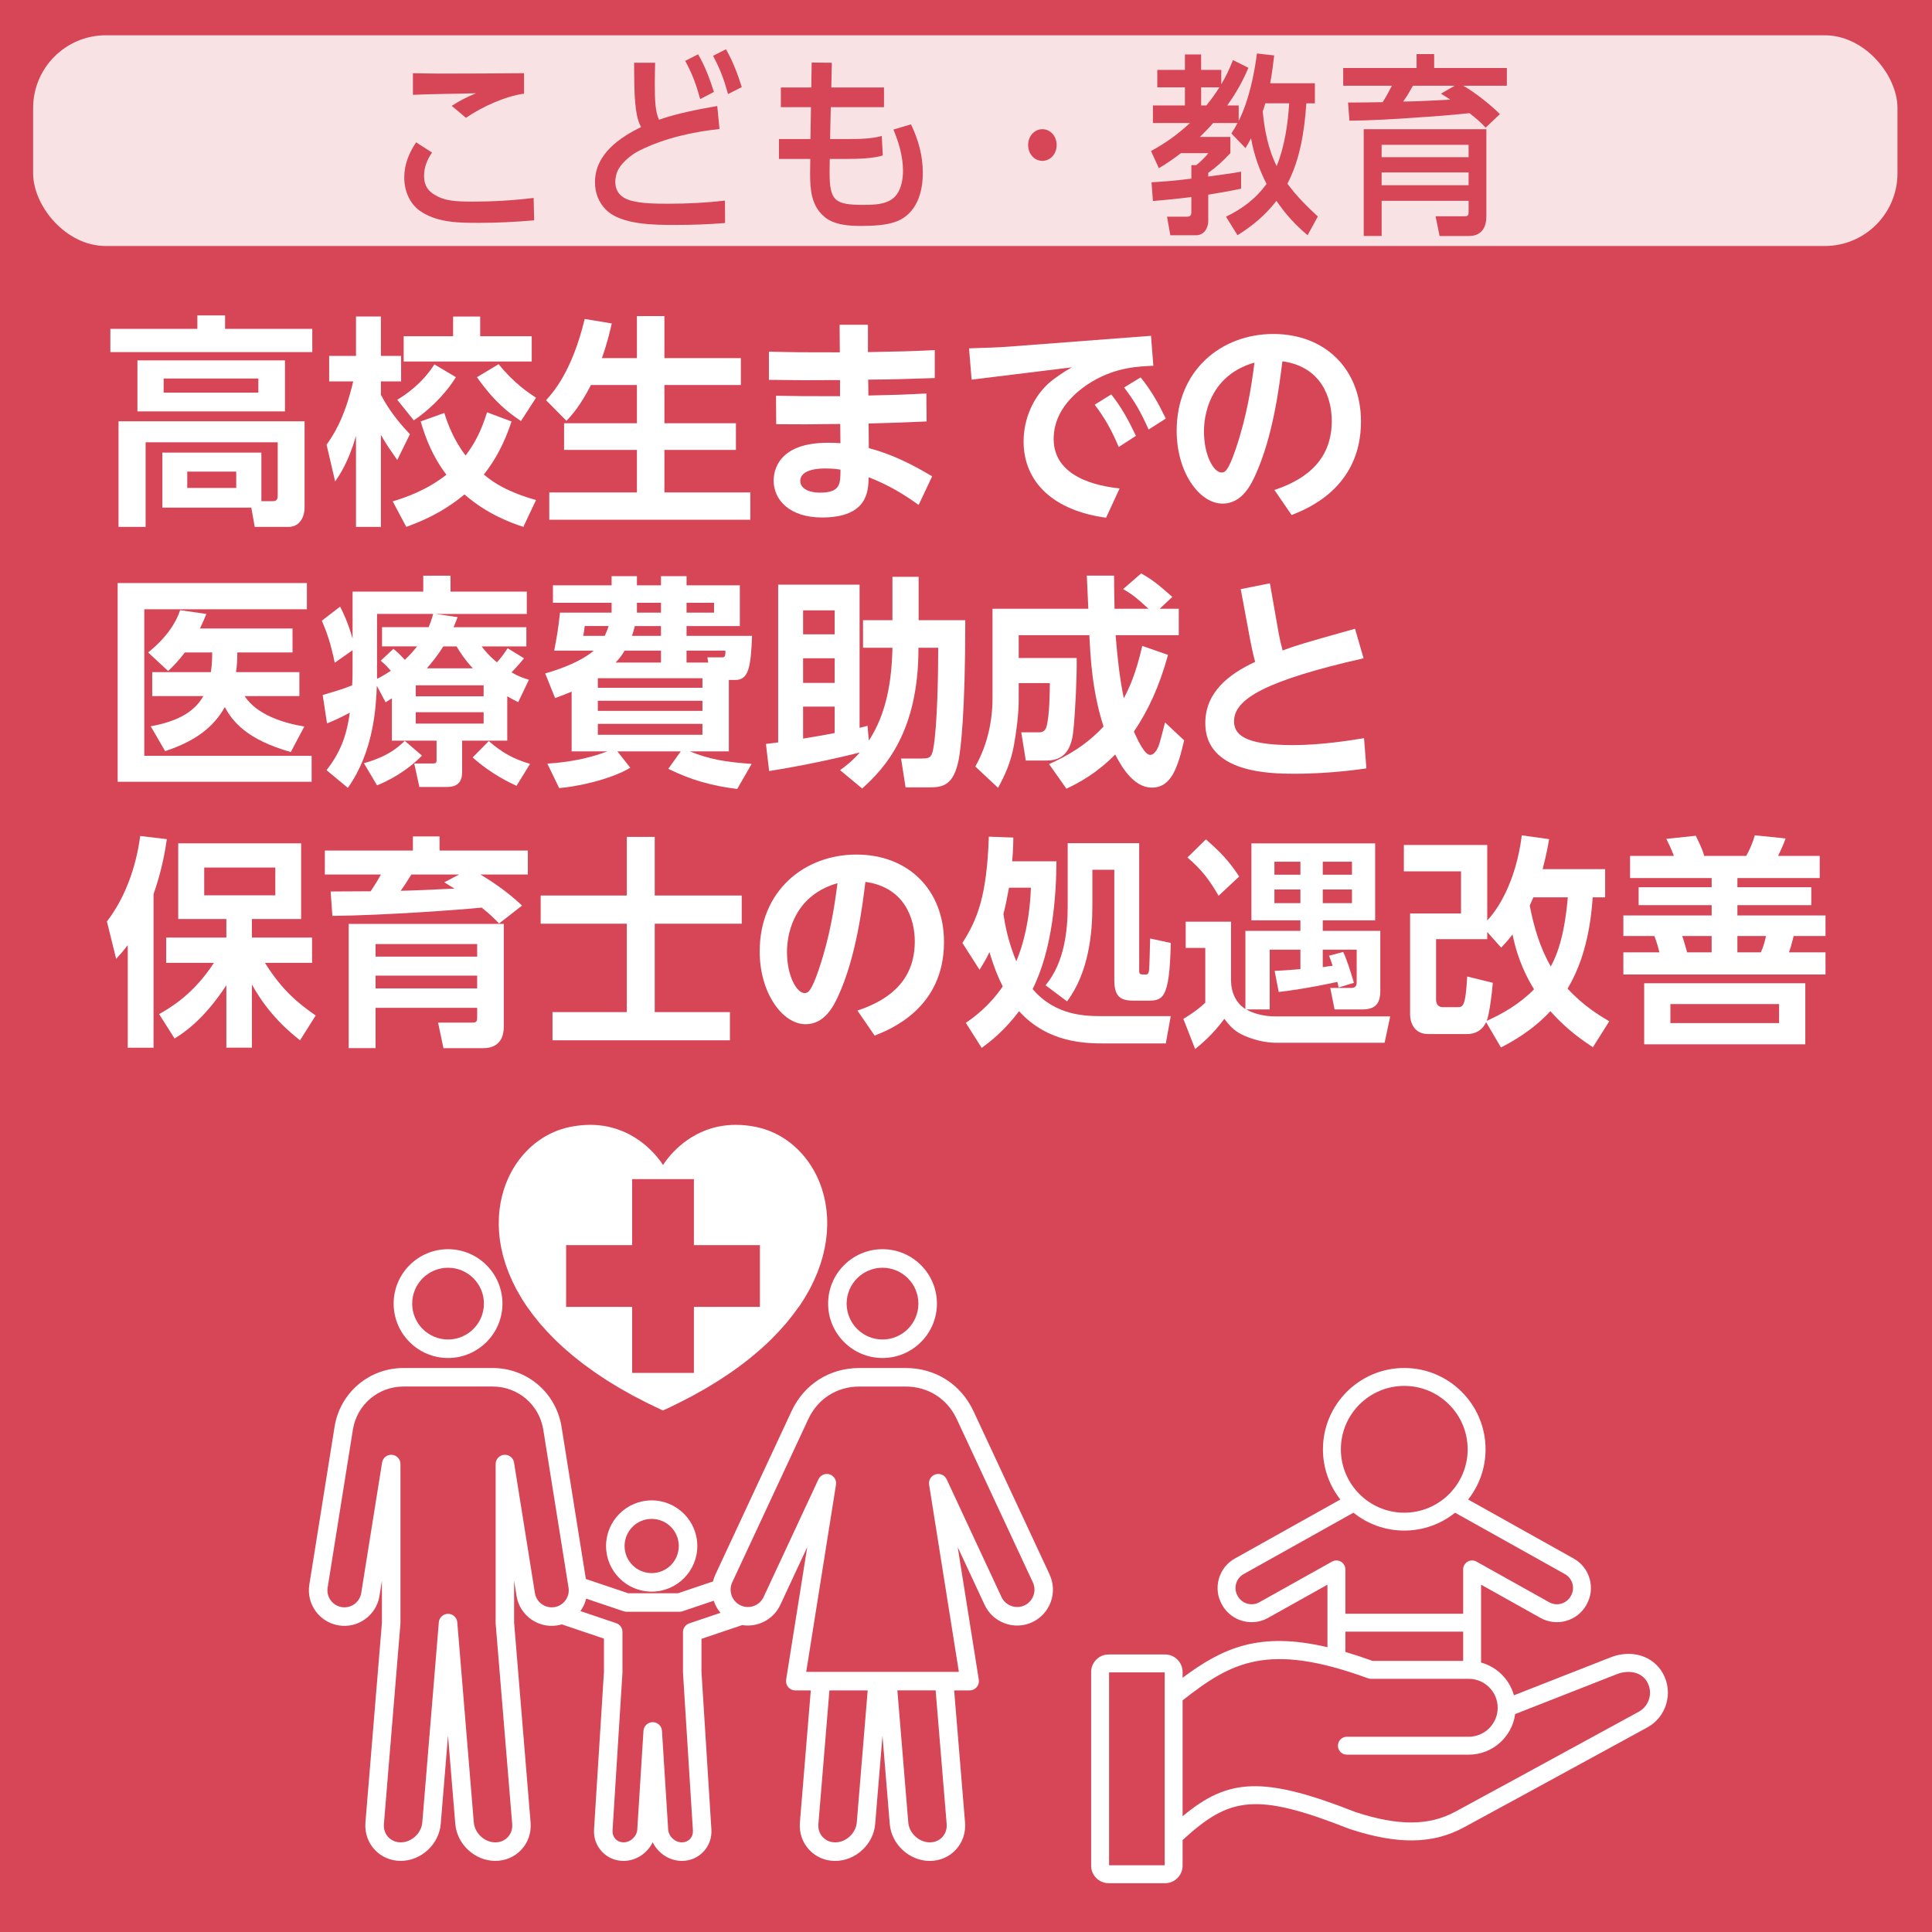 <?xml version="1.0" encoding="utf-8"?>
<svg xmlns="http://www.w3.org/2000/svg" width="100" height="100" viewBox="0 0 100 100">
<rect width="100" height="100" fill="#d64656"/>
<path d="M16.164,18.225H5.712v-1.205h4.503v-.695h1.435v.695h4.514v1.205ZM8.403,26.275v-2.849h5.126v2.514h.6c.156,0,.245-.058.245-.278v-2.769h-6.837v4.379h-1.402v-5.467h9.63v4.436c0,.649-.345,1.031-.823,1.031h-1.757l-.177-.997h-4.604ZM14.751,21.294h-7.638v-2.641h7.638v2.641ZM13.373,19.592h-4.903v.73h4.903v-.73ZM12.227,24.41h-2.535v.846h2.535v-.846Z" fill="#fff"/>
<path d="M16.904,23.02c.311-.452.911-1.285,1.378-3.278h-1.245v-1.321h1.389v-2.039h1.29v2.039h1.045v1.321h-1.045v.695c.501.961,1.146,1.656,1.501,2.039l-.656,1.332c-.233-.336-.545-.765-.845-1.297v4.761h-1.29v-4.703c-.41,1.391-.833,1.981-1.078,2.352l-.444-1.9ZM26.477,21.816c-.19.556-.567,1.657-1.435,2.745.511.429,1.222.903,2.702,1.321l-.656,1.39c-.634-.209-1.867-.649-3.047-1.68-1.167.973-2.29,1.413-3.012,1.68l-.702-1.321c.645-.197,1.725-.556,2.78-1.379-.723-.949-1.078-1.899-1.334-2.757l1.224-.44c.167.521.456,1.355,1.101,2.201.456-.591.801-1.239,1.112-2.235l1.268.475ZM23.597,19.522c-.6.973-1.501,1.784-2.179,2.235l-.857-1.065c.423-.255,1.268-.811,1.924-1.831l1.112.661ZM23.453,16.383h1.401v1.019h2.668v1.309h-6.627v-1.309h2.558v-1.019ZM25.81,18.85c.801.996,1.568,1.494,1.935,1.737l-.78,1.205c-.622-.417-1.355-.961-2.279-2.27l1.123-.672Z" fill="#fff"/>
<path d="M30.587,19.928c-.545,1.066-.978,1.552-1.268,1.853l-1.055-1.066c.378-.417,1.345-1.494,2-4.205l1.402.232c-.1.417-.224.985-.512,1.795h1.812v-2.177h1.423v2.177h3.958v1.39h-3.958v1.981h3.702v1.379h-3.702v2.201h4.448v1.413h-10.407v-1.413h4.536v-2.201h-3.769v-1.379h3.769v-1.981h-2.38Z" fill="#fff"/>
<path d="M40.166,20.484c1.29.023,1.334.023,3.313.023v-.834c-1.723.011-1.923.011-3.68-.012v-1.459c1.467.035,1.691.035,3.67.035l-.011-1.425h1.467v1.413c1.812-.035,2.013-.035,3.458-.105v1.448c-1.89.058-1.934.07-3.446.081l.011.823c1.501-.035,1.657-.035,3.002-.105l.011,1.448c-1.268.058-1.446.058-3.002.105l.011,1.274c1.211.324,2.179.811,3.279,1.459l-.7,1.483c-.778-.556-1.524-1.019-2.59-1.436-.011.718-.045,2.085-2.414,2.085-1.668,0-2.501-.903-2.501-1.911,0-.498.222-1.957,2.812-1.957.301,0,.478.011.645.023l-.011-.996c-1.634.023-1.991.023-3.313.012l-.011-1.471ZM42.724,24.248c-.211,0-1.302,0-1.302.649,0,.382.434.602,1.013.602,1.067,0,1.067-.451,1.067-1.193-.355-.058-.656-.058-.778-.058Z" fill="#fff"/>
<path d="M59.575,17.379l.122,1.553c-.767.035-1.901.069-3.158.811-.755.452-2.002,1.425-2.002,2.977,0,1.993,2.29,2.444,3.414,2.56l-.7,1.517c-2.679-.359-4.27-1.807-4.27-3.949,0-1.205.533-2.363,1.379-3.081.255-.209.7-.521,1.112-.753l-5.182.637-.133-1.621c.712-.023,1.524-.047,1.957-.081l7.461-.568ZM57.518,20.414c.499.625.856,1.263,1.279,2.143l-.89.579c-.4-.927-.7-1.459-1.245-2.189l.856-.533ZM59.04,19.534c.556.695.89,1.286,1.302,2.131l-.89.568c-.422-.939-.7-1.425-1.268-2.178l.856-.521Z" fill="#fff"/>
<path d="M65.964,25.36c1.824-.603,2.968-1.691,2.968-3.579,0-1.181-.533-2.803-2.556-3.081-.156,1.263-.478,3.881-1.401,5.896-.212.463-.679,1.471-1.691,1.471-1.212,0-2.38-1.633-2.38-3.765,0-3.151,2.324-5.015,5.004-5.015,2.712,0,4.536,1.853,4.536,4.529,0,3.441-2.801,4.529-3.591,4.842l-.89-1.297ZM62.317,22.337c0,1.228.501,2.12.912,2.12.167,0,.332-.047.733-1.217.579-1.714.812-3.231.968-4.471-2.08.591-2.613,2.363-2.613,3.567Z" fill="#fff"/>
<path d="M15.885,30.18v1.355H7.469v7.586h8.661v1.344H6.09v-10.286h9.796ZM15.496,34.79v1.239h-2.835c.634.973,2.023,1.402,3.091,1.575l-.7,1.321c-2.269-.637-3.025-1.587-3.414-2.329-.556.997-1.468,1.749-3.091,2.282l-.746-1.285c1.858-.336,2.425-1.054,2.725-1.564h-2.647v-1.239h3.036c.066-.44.066-.765.066-1.019h-1.412c-.311.405-.501.614-.867.961l-1.034-.961c.934-.753,1.435-1.517,1.657-2.189l1.357.197c-.123.29-.211.51-.334.753h4.793v1.239h-2.858c0,.405-.011.625-.066,1.019h3.279Z" fill="#fff"/>
<path d="M20.284,36.145c-.078.058-.167.093-.323.209l-.456-.857c-.044,1.135-.167,3.405-1.501,5.282l-1.101-.915c.656-.857,1.023-1.656,1.201-2.977-.533.289-.812.405-1.178.556l-.224-1.471c.946-.278,1.045-.313,1.524-.498.023-.394.023-.718.023-1.147v-.672l-.922.649c-.212-1.007-.4-1.552-.668-2.177l.945-.73c.156.313.4.799.645,1.657v-2.433h3.658v-.823h1.412v.823h3.947v1.158h-4.715l1.135.163c-.1.266-.144.371-.211.521h3.769v.996h-2.313c.201.255.345.452.789.823.212-.232.323-.383.556-.73l.846.521c-.112.139-.29.359-.645.729.355.209.6.29.9.383l-.556,1.158c-.233-.116-.3-.151-.566-.301v2.294h-2.336v1.633c0,.764-.577.764-.822.764h-1.391l-.266-1.216h.955c.19,0,.201-.046.201-.197v-.985h-2.313v-2.189ZM21.841,39.111c-.801.822-1.757,1.309-2.324,1.541l-.679-1.147c1.258-.359,1.768-.823,2.114-1.159l.89.765ZM20.362,33.585c.156.127.323.267.59.567.311-.289.499-.521.634-.695h-1.812v-.996h2.412c.055-.139.144-.336.233-.684h-2.902v3.359c.366-.185.556-.313.712-.417-.233-.267-.311-.336-.523-.521l.656-.614ZM21.519,35.473v.567h3.513v-.567h-3.513ZM21.519,36.863v.591h3.513v-.591h-3.513ZM24.476,34.593c-.422-.452-.656-.823-.845-1.135h-.689c-.323.533-.645.892-.846,1.135h2.38ZM26.734,40.674c-.301-.139-1.324-.613-2.269-1.471l.835-.845c.7.613,1.289.927,2.135,1.181l-.7,1.135Z" fill="#fff"/>
<path d="M37.726,38.891h-2.023c1.012.405,1.778.544,3.202.649l-.746,1.297c-1.289-.163-2.346-.44-3.568-1.043l.644-.903h-3.279l.666.845c-1.023.625-2.846.996-3.68,1.054l-.611-1.263c1.412-.093,2.412-.371,3.102-.637h-1.846v-3.093c-.279.115-.434.185-.856.336l-.512-1.275c1.002-.289,1.935-.683,2.513-1.181h-2.046c.167-.903.19-1.008.3-1.969h2.67v-.509h-3.036v-.904h3.036v-.475h1.311v.475h1.245v-.475h1.324v.475h2.757v2.109h-2.757v.509h3.391c-.066,1.703-.201,2.282-.879,2.282h-.323v3.695ZM31.299,32.913c.089-.185.144-.313.201-.509h-1.235c-.021.185-.044.336-.078.509h1.112ZM36.358,35.103h-5.414v.498h5.414v-.498ZM36.358,36.273h-5.414v.521h5.414v-.521ZM36.358,37.466h-5.414v.567h5.414v-.567ZM34.212,34.292v-.614h-1.879c-.199.336-.366.498-.467.614h2.346ZM34.212,32.404h-1.355c-.045.185-.078.313-.146.509h1.501v-.509ZM32.967,31.709h1.245v-.509h-1.245v.509ZM35.536,31.709h1.423v-.509h-1.423v.509ZM36.658,34.292l-.044-.267h.734c.133,0,.211,0,.199-.347h-2.012v.614h1.122Z" fill="#fff"/>
<path d="M43.481,39.863c.289-.208.611-.451,1.023-.915-1.079.278-2.991.695-4.693.961l-.167-1.402c.345-.046.368-.046.634-.081v-8.166h4.214v7.413c.066-.011.345-.093.412-.104l.066.765c.922-1.402,1.19-3.116,1.222-4.807h-1.522v-1.425h1.522v-2.247h1.357v2.247h2.414c0,4.911-.245,6.683-.334,7.182-.267,1.389-.835,1.471-1.556,1.471h-1.201l-.233-1.494h.956c.478,0,.622,0,.712-.51.211-1.17.255-3.903.255-5.224h-1.023c.011,4.355-1.746,6.232-2.913,7.286l-1.145-.95ZM41.568,31.593v1.24h1.634v-1.24h-1.634ZM41.568,34.072v1.274h1.634v-1.274h-1.634ZM43.202,36.574h-1.634v1.656c.989-.162,1.101-.185,1.634-.289v-1.367Z" fill="#fff"/>
<path d="M54.295,39.55c.867-.382,1.901-.95,2.824-1.946-.6-1.853-.678-3.637-.734-4.726h-3.657v1.181h3.002c.011.997-.068,2.699-.167,3.695-.066.718-.279,1.61-1.368,1.61h-1.101l-.233-1.459h.934c.144,0,.3-.058.366-.278.167-.533.178-1.935.178-2.271h-1.611v.857c0,.753-.123,1.668-.245,2.351-.167.927-.489,1.599-.823,2.213l-1.178-1.101c.6-1.065.89-2.293.89-3.533v-4.633h4.959c-.011-.243-.066-1.437-.078-1.715h1.412c0,.394,0,.649.023,1.715h1.757c-.567-.521-.778-.707-1.313-1.019l.934-.811c.535.301.846.533,1.613,1.216l-.656.614h.99v1.367h-3.269c.089,1.101.201,2.189.423,3.267.289-.545.622-1.263.956-2.711l1.334.463c-.456,1.645-1.023,2.873-1.768,3.973.201.429.545,1.205.846,1.205.199,0,.344-.255.422-.429.066-.151.279-.985.345-1.251l.989.927c-.332,1.413-.666,2.445-1.668,2.445s-1.634-1.205-1.901-1.715c-.966.985-1.89,1.471-2.524,1.772l-.9-1.274Z" fill="#fff"/>
<path d="M64.218,30.493l1.512-.301.456,2.595c.023.151.123.591.201.881.723-.267,1.023-.359,3.748-1.124l.444,1.529c-5.104,1.158-6.704,2.119-6.704,3.255,0,.625.412,1.239,3.035,1.239,1.468,0,2.981-.243,3.692-.359l.122,1.563c-1.156.174-2.535.278-3.702.278-1.279,0-4.636-.035-4.636-2.617,0-1.587,1.19-2.525,2.579-3.174-.112-.417-.211-.892-.256-1.135l-.489-2.629Z" fill="#fff"/>
<path d="M6.612,48.923c-.255.325-.344.429-.6.707l-.478-1.934c1.345-1.749,1.645-3.846,1.723-4.425l1.379.163c-.078.521-.233,1.552-.689,2.849v7.946h-1.335v-5.305ZM8.236,52.491c.567-.325,1.767-1.008,2.835-2.653h-2.469v-1.309h3.114v-.962h-2.491v-3.915h6.361v3.915h-2.547v.962h3.114v1.309h-2.435c.888,1.448,1.812,2.166,2.623,2.722l-.811,1.286c-.489-.394-1.59-1.263-2.491-2.885v3.267h-1.323v-3.231c-1.178,1.795-2.201,2.455-2.679,2.757l-.801-1.263ZM10.57,44.904v1.437h3.681v-1.437h-3.681Z" fill="#fff"/>
<path d="M25.832,47.8c-.289-.301-.467-.475-.901-.823-1.012.105-5.048.405-7.727.429l-.089-1.263c.29,0,1.746-.011,2.068-.011.267-.394.423-.66.533-.869h-2.902v-1.239h4.558v-.73h1.379v.73h4.57v1.239h-2.457c.768.463,1.501.985,2.157,1.61l-1.19.927ZM26.077,53.128c0,.95-.611,1.124-1.057,1.124h-2.068l-.277-1.321h1.712c.233,0,.311-.011.311-.266v-.499h-5.259v2.085h-1.391v-6.429h8.029v5.305ZM24.698,48.865h-5.259v.649h5.259v-.649ZM24.698,50.498h-5.259v.661h5.259v-.661ZM23.764,45.263h-2.469c-.344.545-.355.567-.556.845.968-.023,1.812-.069,2.791-.115-.167-.093-.199-.116-.533-.325l.767-.405Z" fill="#fff"/>
<path d="M32.443,43.317h1.446v3.035h4.503v1.459h-4.503v4.575h3.892v1.46h-9.184v-1.46h3.847v-4.575h-4.459v-1.459h4.459v-3.035Z" fill="#fff"/>
<path d="M44.381,52.306c1.824-.603,2.968-1.691,2.968-3.579,0-1.181-.533-2.803-2.556-3.081-.156,1.263-.478,3.881-1.401,5.896-.212.463-.679,1.471-1.691,1.471-1.212,0-2.38-1.633-2.38-3.765,0-3.151,2.324-5.016,5.004-5.016,2.712,0,4.536,1.853,4.536,4.529,0,3.44-2.801,4.529-3.591,4.842l-.89-1.297ZM40.734,49.282c0,1.228.501,2.12.912,2.12.167,0,.332-.047.733-1.217.579-1.714.812-3.231.968-4.471-2.08.591-2.613,2.363-2.613,3.568Z" fill="#fff"/>
<path d="M49.813,48.808c.767-1.205,1.268-2.409,1.368-5.503l1.268.047c0,.301-.011.625-.057,1.228h2.29c-.01,1.726-.188,4.529-1.234,6.614,1.201,1.401,2.757,1.401,3.67,1.401h3.48l-.256,1.413h-3.125c-.989,0-2.957,0-4.469-1.668-.767,1.019-1.512,1.587-1.935,1.899l-.822-1.297c.323-.22,1.178-.811,1.913-1.888-.178-.324-.423-.892-.69-1.772-.156.336-.323.603-.511.915l-.89-1.39ZM52.227,45.946c-.123.637-.178.927-.29,1.367.078.521.245,1.448.668,2.444.366-.88.689-2.108.755-3.811h-1.133ZM58.964,43.641v6.591c0,.209.034.209.357.209.133,0,.144-.163.156-.232.023-.267.044-1.286.055-1.633l1.068.232c-.068,2.988-.423,2.988-1.279,2.988h-.611c-.69,0-1.034-.173-1.034-1.077v-5.699h-1.135v1.877c0,1.425-.19,3.44-1.311,4.934l-1.112-.833c.989-1.182,1.145-2.885,1.145-4.066v-3.29h3.702Z" fill="#fff"/>
<path d="M69.288,51.112c-.021-.104-.044-.209-.066-.289-1.613.347-2.613.475-3.036.521l-.211-1.089c.446-.023.789-.047,1.334-.093v-1.007h-1.59v3.093h-1.211c.355.209.911.359,1.467.359h5.981l-.289,1.367h-5.604c-.545,0-1.123-.139-1.613-.347-.499-.209-.755-.463-1.078-.892-.6.811-1.167,1.285-1.512,1.563l-.611-1.563c.167-.093.712-.429,1.135-.834v-2.838h-1.013v-1.355h2.347v3.023c0,.625.245,1.181.744,1.494v-4.043h2.846v-.544h-2.535v-3.985h6.404v3.985h-2.712v.544h2.979v3.093c0,.695-.267.973-.945.973h-1.423l-.222-1.112h1.067c.178,0,.3-.047.3-.301v-1.679h-1.756v.903c.044-.011.422-.058.511-.069-.078-.255-.11-.336-.188-.521l.733-.197c.19.382.389,1.031.556,1.598l-.789.243ZM62.417,43.445c.789.695,1.167,1.089,1.723,1.923l-1.067.997c-.478-.835-.912-1.391-1.613-1.981l.956-.938ZM65.964,44.602v.672h1.345v-.672h-1.345ZM65.964,46.039v.707h1.345v-.707h-1.345ZM68.466,44.602v.672h1.512v-.672h-1.512ZM68.466,46.039v.707h1.512v-.707h-1.512Z" fill="#fff"/>
<path d="M76.922,52.908c-.188.394-.522.614-.989.614h-2.013c-.778,0-.934-.683-.934-1.007v-5.236h2.636v-2.177h-2.958v-1.367h4.315v3.904c.511-.521,1.478-1.946,1.79-4.402l1.412.197c-.066.393-.133.776-.334,1.552h3.235v1.459h-.645c-.11,1.657-.456,3.313-1.3,4.726.845.915,1.657,1.39,2.157,1.691l-.846,1.343c-.522-.347-1.334-.892-2.201-1.865-.945,1.019-2.002,1.587-2.558,1.877l-.767-1.309ZM77.267,50.869c-.045.626-.19,1.645-.311,1.969.801-.359,1.7-.869,2.446-1.633-.334-.544-.845-1.483-1.112-2.838-.233.301-.357.429-.59.683l-.722-.811v.371h-2.647v3.128c0,.243.122.393.345.393h.744c.3,0,.434,0,.523-1.587l1.323.324ZM79.368,46.444c-.133.301-.144.336-.188.429.211,1.101.533,2.189,1.089,3.151.389-.695.734-1.819.879-3.579h-1.78Z" fill="#fff"/>
<path d="M94.186,45.448h-4.258v.475h3.825v.927h-3.825v.533h4.56v1.066h-1.647c-.122.487-.177.66-.243.845h1.89v1.147h-10.463v-1.147h1.867c-.144-.567-.211-.706-.266-.845h-1.601v-1.066h4.57v-.533h-3.78v-.927h3.78v-.475h-4.224v-1.147h2.268c-.133-.359-.211-.521-.389-.881l1.524-.162c.332.683.378.834.433,1.043h2.179c.201-.359.323-.672.446-1.066l1.59.163c-.066.185-.123.347-.389.903h2.156v1.147ZM93.442,54.054h-8.34v-3.162h8.34v3.162ZM92.085,51.97h-5.626v.985h5.626v-.985ZM88.594,48.448h-1.524c.078.209.178.579.256.845h1.268v-.845ZM91.14,49.294c.133-.278.222-.625.267-.845h-1.48v.845h1.212Z" fill="#fff"/>
<rect x="1.714" y="1.826" width="96.499" height="10.908" rx="3.765" ry="3.765" fill="#fff" opacity=".84"/>
<path d="M35.134,80.021c0,.774-.629,1.403-1.403,1.403s-1.403-.629-1.403-1.403.629-1.403,1.403-1.403,1.403.629,1.403,1.403h0ZM31.369,80.021c0,1.302,1.06,2.362,2.362,2.362s2.362-1.06,2.362-2.362-1.06-2.362-2.362-2.362-2.362,1.06-2.362,2.362h0ZM45.679,65.618c1.024,0,1.857.833,1.857,1.857s-.833,1.857-1.857,1.857-1.857-.833-1.857-1.857.833-1.857,1.857-1.857h0ZM45.679,70.29c1.553,0,2.816-1.263,2.816-2.816s-1.263-2.816-2.816-2.816-2.816,1.263-2.816,2.816,1.263,2.816,2.816,2.816h0ZM23.191,65.618c1.024,0,1.857.833,1.857,1.857s-.833,1.857-1.857,1.857-1.857-.833-1.857-1.857.833-1.857,1.857-1.857h0ZM23.191,70.29c1.553,0,2.816-1.263,2.816-2.816s-1.263-2.816-2.816-2.816-2.816,1.263-2.816,2.816,1.263,2.816,2.816,2.816h0ZM53.489,82.589c-.082.226-.246.406-.462.506-.215.101-.459.111-.684.028-.226-.082-.406-.246-.506-.462l-2.839-6.093c-.101-.217-.346-.326-.575-.256-.229.07-.371.298-.333.534l1.541,9.689h-7.901l1.541-9.689c.038-.236-.105-.464-.333-.534-.229-.07-.474.039-.575.256l-2.839,6.093c-.209.448-.743.643-1.191.434-.215-.101-.379-.28-.462-.506-.082-.226-.072-.469.028-.685l3.938-8.45c.492-1.057,1.482-1.687,2.648-1.687h2.39c1.166,0,2.156.631,2.648,1.687l3.938,8.45c.101.216.111.459.028.685h0ZM48.999,94.408c.021.257-.058.498-.223.677-.164.178-.394.275-.649.275-.558,0-1.069-.472-1.115-1.031l-.564-6.835h1.98l.571,6.913h0ZM44.347,94.329c-.046.559-.557,1.031-1.115,1.031-.255,0-.485-.098-.649-.275-.165-.179-.244-.42-.223-.677l.571-6.913h1.98l-.564,6.835h0ZM35.677,84.026c-.195.066-.326.248-.326.454v2.07c0,.01,0,.02,0,.03l.514,8.171c.01.164-.043.318-.151.433-.107.114-.256.176-.419.176-.362,0-.688-.306-.711-.669l-.321-5.103c-.016-.253-.225-.449-.478-.449s-.463.197-.479.449l-.321,5.103c-.023.363-.348.669-.711.669-.163,0-.312-.063-.419-.177-.107-.114-.161-.268-.151-.432l.514-8.171c0-.01,0-.02,0-.03v-2.082c0-.206-.131-.389-.326-.454l-1.85-.624c.142-.197.243-.416.298-.644l1.939.654c.049.016.101.025.153.025h2.738c.052,0,.104-.009.153-.025l1.622-.547c.007.022.012.043.02.065.076.209.188.398.327.563l-1.619.546h0ZM28.694,83.184c-.479.077-.932-.251-1.008-.73l-1.079-6.752c-.04-.247-.262-.423-.511-.402-.249.02-.442.228-.442.478v8.233c0,.013,0,.026.002.039l.855,10.358c.021.257-.058.498-.223.677-.164.178-.394.275-.649.275-.558,0-1.069-.472-1.115-1.031l-.855-10.358c-.02-.249-.228-.44-.478-.44s-.457.191-.478.44l-.855,10.358c-.046.559-.557,1.031-1.115,1.031-.255,0-.485-.098-.649-.275-.165-.179-.244-.42-.223-.677l.855-10.358c.001-.013.002-.026.002-.039v-8.233c0-.25-.192-.458-.441-.478-.249-.02-.472.155-.511.402l-1.079,6.752c-.077.479-.529.807-1.008.73-.479-.076-.807-.529-.731-1.008l1.307-8.175c.207-1.295,1.309-2.235,2.621-2.235h4.613c1.311,0,2.414.94,2.621,2.235l1.307,8.175c.037.231-.019.463-.158.655-.139.191-.342.317-.573.354h0ZM54.329,81.499l-3.938-8.45c-.654-1.404-1.969-2.241-3.517-2.241h-2.39c-1.548,0-2.863.838-3.517,2.241l-3.938,8.45c-.054.116-.095.235-.123.356l-1.811.611h-2.581l-2.19-.738-1.259-7.878c-.282-1.763-1.782-3.042-3.567-3.042h-4.613c-1.785,0-3.286,1.28-3.568,3.042l-1.307,8.175c-.16,1.002.525,1.947,1.526,2.106.484.078.97-.039,1.368-.328.399-.289.661-.714.738-1.198l.126-.791v2.177l-.853,10.338c-.043.527.125,1.026.473,1.405.347.377.828.585,1.354.585,1.055,0,1.983-.857,2.07-1.911l.377-4.568.377,4.568c.087,1.054,1.016,1.911,2.07,1.911.526,0,1.007-.208,1.354-.585.349-.379.517-.878.473-1.405l-.853-10.338v-2.177l.126.791c.16,1.001,1.105,1.686,2.107,1.526.079-.012.157-.032.233-.054l2.184.737v1.722l-.513,8.156c-.027.431.118.839.409,1.149.29.309.687.479,1.118.479.652,0,1.238-.4,1.51-.967.272.567.858.967,1.51.967.431,0,.828-.17,1.118-.479.291-.309.436-.718.409-1.149l-.513-8.156v-1.71l2.107-.711c.797.127,1.616-.281,1.974-1.048l1.393-2.99-1.092,6.864c-.022.138.018.28.109.387.091.107.224.168.365.168h.802l-.564,6.835c-.043.527.125,1.026.473,1.405.347.377.828.585,1.354.585,1.055,0,1.983-.857,2.07-1.911l.377-4.568.377,4.568c.087,1.054,1.016,1.911,2.07,1.911.526,0,1.007-.208,1.354-.585.349-.379.517-.878.473-1.405l-.564-6.835h.802c.14,0,.273-.061.365-.168.091-.107.131-.248.109-.387l-1.092-6.864,1.393,2.99c.209.448.581.788,1.047.958.466.17.97.149,1.418-.06.448-.209.788-.581.958-1.047.17-.467.149-.97-.06-1.418Z" fill="#fff" fill-rule="evenodd"/>
<path d="M41.341,67.656c.02-.029.039-.057.059-.086.178-.264.338-.527.481-.789.015-.027.029-.054.043-.081.139-.263.261-.525.366-.786.011-.026.021-.052.031-.079.102-.26.187-.518.256-.773.007-.026.014-.052.021-.078.066-.253.116-.504.152-.751.004-.027.008-.054.011-.081.016-.123.03-.245.039-.366,0,0,0,0,0,0,.009-.119.013-.236.015-.353,0-.029,0-.058.001-.087,0-.115,0-.23-.007-.343,0-.007-.001-.013-.001-.02-.006-.106-.015-.212-.027-.316-.003-.031-.007-.062-.011-.094-.013-.104-.028-.208-.046-.31-.003-.016-.006-.031-.009-.047-.018-.093-.038-.184-.06-.275-.008-.034-.016-.067-.025-.1-.024-.09-.049-.179-.076-.267-.008-.026-.017-.052-.026-.078-.026-.079-.055-.157-.084-.235-.013-.035-.027-.069-.041-.104-.031-.076-.064-.152-.099-.226-.016-.034-.032-.067-.048-.1-.033-.067-.068-.134-.103-.199-.019-.034-.037-.068-.057-.101-.038-.066-.078-.131-.119-.195-.01-.016-.019-.032-.029-.048h-.002c-.662-1.008-1.651-1.714-2.795-1.954-.375-.079-.726-.112-1.056-.112h-.002s-.003-.001-.003-.001c-.006,0-.012,0-.018,0-.146,0-.288.008-.426.021-.014.001-.029.003-.043.005-.139.015-.274.035-.404.062-.005.001-.01.002-.016.003-.271.056-.522.135-.753.231-.004.002-.009.003-.013.005-.113.047-.221.097-.324.15-.007.004-.015.008-.022.011-.103.054-.201.11-.295.168-.003.002-.007.004-.01.006-.29.181-.535.38-.736.57-.002.002-.005.005-.007.007-.066.063-.128.124-.184.184-.001.001-.002.003-.004.004-.345.364-.516.656-.517.657,0-.002-.172-.293-.517-.657-.001-.002-.003-.003-.004-.005-.057-.06-.118-.121-.184-.183-.003-.002-.005-.005-.008-.007-.202-.19-.447-.388-.736-.569-.003-.002-.007-.004-.01-.006-.094-.058-.192-.114-.295-.168-.007-.004-.015-.008-.022-.011-.103-.053-.211-.104-.324-.15-.004-.002-.009-.003-.013-.005-.231-.095-.482-.174-.753-.231-.005-.001-.011-.002-.016-.004-.13-.027-.265-.047-.404-.062-.014-.002-.028-.003-.043-.005-.138-.013-.279-.021-.426-.021-.006,0-.012,0-.018,0h-.005c-.33.002-.681.035-1.056.113-1.144.24-2.134.947-2.795,1.953h-.002c-.01.016-.019.032-.029.048-.041.064-.081.13-.12.197-.019.033-.038.067-.056.1-.036.066-.071.133-.104.2-.016.032-.032.065-.047.097-.035.075-.068.151-.1.228-.014.034-.027.068-.041.103-.03.078-.058.157-.085.236-.008.025-.017.05-.025.075-.028.088-.053.178-.077.269-.009.033-.017.066-.025.099-.022.091-.042.183-.06.277-.003.015-.006.029-.009.044-.019.102-.033.206-.047.311-.004.031-.007.063-.011.094-.011.104-.021.209-.027.315,0,.007-.001.013-.001.02-.006.113-.007.228-.007.343,0,.029,0,.058.001.087.002.117.007.234.015.353,0,0,0,0,0,0,.009.121.023.243.039.365.004.027.007.054.011.082.036.247.086.497.152.75.007.026.014.052.021.078.069.255.155.513.257.773.01.026.021.052.031.078.105.26.227.522.366.786.014.027.029.054.044.081.142.262.302.526.481.789.019.029.039.057.059.086.181.262.38.524.599.785.026.031.051.061.077.092.221.259.461.517.721.774.032.032.065.064.098.096.129.125.261.25.4.374.003.003.007.006.01.009.14.125.287.25.437.374.04.033.081.067.122.1.148.12.298.239.455.357.01.008.02.015.03.023.159.119.324.238.493.356.048.034.097.067.146.101.167.115.338.229.515.342.017.011.033.021.05.032.179.114.365.226.553.338.056.033.111.066.168.098.191.111.386.221.588.33.017.009.035.019.052.028.203.109.413.217.627.324.062.031.125.062.188.093.22.108.443.215.673.321.007.003.013.006.019.009,0,0,0,0,0,0,0,0,0,0,0,0,.007-.003.013-.006.019-.009.23-.105.454-.213.673-.321.063-.031.126-.062.188-.093.213-.107.423-.215.627-.324.018-.009.035-.019.052-.028.201-.109.396-.219.588-.33.056-.033.112-.065.168-.098.189-.112.375-.225.555-.339.016-.01.031-.02.047-.03.177-.113.348-.228.516-.342.049-.034.098-.067.146-.101.169-.118.334-.236.493-.356.01-.008.02-.015.03-.023.157-.118.308-.238.455-.357.041-.033.082-.067.122-.1.15-.124.297-.249.437-.374.003-.003.007-.006.01-.009.139-.124.271-.249.4-.374.033-.032.066-.064.098-.096.26-.257.5-.515.721-.775.026-.03.051-.06.077-.091.218-.261.418-.523.599-.785Z" fill="#fff"/>
<polygon points="39.333 64.448 35.916 64.448 35.916 61.031 32.72 61.031 32.72 64.448 29.302 64.448 29.302 67.645 32.72 67.645 32.72 71.062 35.916 71.062 35.916 67.645 39.333 67.645 39.333 64.448" fill="#d64656"/>
<path d="M85.358,87.931c-.086.289-.277.527-.539.67-1.052.573-2.102,1.146-3.153,1.72-2.075,1.133-4.221,2.304-6.334,3.449-1.365.74-2.959.747-5.168.024-4.828-1.902-6.615-1.733-8.952.215v-5.999c2.509-1.971,4.405-3.04,9.59-1.143.051.019.105.028.159.028h5.06c.826,0,1.499.672,1.499,1.499s-.672,1.499-1.499,1.499h-6.306c-.256,0-.464.208-.464.464s.208.464.464.464h6.306c1.228,0,2.244-.917,2.403-2.101l5.268-2.067c.534-.209,1.255-.166,1.576.425.143.262.174.565.09.854h0ZM75.733,84.453h-6.096v1.051c.444.13.911.284,1.406.463h4.69v-1.514h0ZM65.183,82.932c-.19.107-.411.132-.622.073-.212-.06-.386-.197-.493-.388l-.014-.025c-.107-.19-.132-.411-.073-.623.059-.211.198-.386.388-.493l5.685-3.179c.722.579,1.637.926,2.631.926s1.909-.347,2.63-.926l5.686,3.179c.19.107.327.281.388.493.06.211.034.432-.073.623l-.014.025c-.107.19-.281.328-.493.388-.211.06-.432.034-.623-.073l-3.764-2.104c-.143-.08-.318-.079-.46.005-.142.083-.229.235-.229.4v2.294h-6.096v-2.294c0-.164-.087-.316-.229-.4-.142-.083-.317-.085-.461-.005l-3.764,2.104h0ZM72.685,71.734c1.809,0,3.281,1.472,3.281,3.281s-1.472,3.282-3.281,3.282-3.282-1.472-3.282-3.282,1.473-3.281,3.282-3.281h0ZM60.285,96.547h-2.879v-9.985h2.879v9.985h0ZM83.354,85.789l-4.994,1.959c-.227-.822-.877-1.47-1.7-1.695v-4.03l3.074,1.719c.406.227.878.282,1.327.155.45-.127.822-.421,1.049-.827l.014-.025c.227-.406.283-.877.155-1.327-.127-.45-.42-.822-.827-1.049l-5.461-3.054c.564-.716.901-1.618.901-2.599,0-2.321-1.887-4.209-4.208-4.209s-4.209,1.888-4.209,4.209c0,.98.338,1.882.901,2.599l-5.461,3.054c-.406.227-.7.6-.827,1.049-.127.45-.072.921.156,1.327l.014.025c.227.406.599.7,1.049.827.45.127.921.072,1.327-.155l3.074-1.719v3.236c-3.516-.825-5.411.025-7.497,1.582v-.298c0-.501-.407-.908-.908-.908h-2.917c-.501,0-.909.408-.909.908v10.023c0,.501.408.908.909.908h2.917c.5,0,.908-.407.908-.908v-1.325c2.42-2.22,3.761-2.498,8.624-.581.009.003.017.006.026.009,2.478.814,4.301.788,5.911-.085,2.115-1.146,4.262-2.318,6.337-3.451,1.051-.574,2.101-1.147,3.152-1.72.48-.261.829-.695.984-1.221s.097-1.081-.164-1.56c-.506-.929-1.629-1.276-2.729-.844Z" fill="#fff" fill-rule="evenodd"/>
<path d="M22.363,7.896c-.243.34-.414.76-.414,1.199,0,.55.234.8.567,1,.486.29.981.34,1.936.34,1.062,0,2.116-.06,3.169-.19l.027,1.16c-.945.08-1.891.13-2.845.13-.981,0-2.088,0-2.961-.55-.594-.36-.918-1.049-.918-1.799,0-.69.252-1.27.612-1.819l.828.53ZM22.885,3.809c1.414,0,2.827-.01,4.24-.02v1.059c-.972.13-2.179.68-3.007,1.25l-.738-.62c.459-.29.766-.45,1.261-.65-1.089.03-2.179.03-3.268.08v-1.119c.504.01,1.008.02,1.512.02Z" fill="#d64656"/>
<path d="M37.125,5.488l.117,1.189c-1.387.15-2.845.47-4.132,1.109-.432.21-1.071.709-1.207,1.239-.036.13-.054.26-.054.39,0,.54.333.83.774.959.585.17,1.387.17,2.008.17.963,0,1.927-.05,2.89-.16l.009,1.159c-.874.07-1.738.1-2.611.1-1.008,0-2.773,0-3.556-.79-.369-.37-.567-.859-.567-1.419,0-1.479,1.314-2.329,2.385-2.858-.099-.19-.18-.419-.216-.629-.153-.729-.135-1.909-.144-2.699h1.089c-.009.37-.018.74-.018,1.109,0,.86.027,1.419.216,1.839.99-.339,1.999-.529,3.016-.709ZM36.134,2.81c.36.62.594,1.249.819,1.949l-.711.37c-.216-.779-.396-1.269-.774-1.979l.666-.34ZM37.575,2.549c.351.61.603,1.27.819,1.959l-.711.36c-.216-.779-.405-1.279-.774-1.979l.666-.34Z" fill="#d64656"/>
<path d="M45.755,4.528v1.02h-2.754l-.036,1.649h.855c.567,0,1.27,0,1.819-.16l.054,1.009c-.486.16-1.332.18-1.854.18h-.891c0,.229-.009.459-.009.689,0,1.489.271,1.689,1.765,1.689.567,0,1.341-.01,1.72-.55.234-.33.315-.799.315-1.209,0-.75-.216-1.469-.495-2.139l.909-.27c.378.79.612,1.619.612,2.519,0,1.069-.36,2.089-1.314,2.489-.531.22-1.305.25-1.873.25-.621,0-1.414-.04-1.927-.49-.657-.569-.72-1.379-.72-2.239,0-.25.009-.49.009-.739h-1.621v-1.03h1.629l.027-1.649h-1.558v-1.02h1.576l.018-1.289,1.044.01-.027,1.279h2.728Z" fill="#d64656"/>
<path d="M53.954,6.687c.414,0,.738.36.738.82s-.324.819-.738.819-.738-.36-.738-.819.324-.82.738-.82Z" fill="#d64656"/>
<path d="M64.755,7.157c-.09.17-.189.34-.288.51l-.729-.759c.126-.2.207-.33.315-.54h-1.261c-.216.25-.45.49-.685.72h1.576v.84c-.396.419-.685.689-1.144,1.019v.19c.567-.08,1.134-.15,1.701-.25v.879c-.567.12-1.134.22-1.701.31v1.359c0,.4-.243.74-.621.74h-1.342l-.171-.959h1.026c.153,0,.233-.05.233-.23v-.79c-.656.09-1.323.15-1.989.21l-.072-.97c.685-.04,1.378-.1,2.062-.19v-.699h.253c.171-.13.504-.44.621-.62h-1.414c-.378.29-.738.54-1.143.779l-.405-.89c.756-.41,1.368-.849,2.017-1.449h-1.918v-.909h1.656v-.939h-1.431v-.899h1.431v-.8h.838v.8h1.044v.739c.252-.41.424-.799.604-1.249l.801.399c-.314.73-.639,1.31-1.098,1.949h.594v.799c.514-1.029.792-2.329.945-3.488l.892.1c-.054.48-.117.959-.207,1.439h2.313v1.04h-.441c-.099,1.429-.324,2.908-.981,4.158.469.64,1.009,1.179,1.576,1.699l-.531.97c-.63-.53-1.135-1.08-1.611-1.779-.604.77-1.225,1.279-2.017,1.779l-.595-.959c.811-.39,1.54-.919,2.098-1.699-.378-.74-.657-1.519-.801-2.359ZM63.116,4.519h-.945v.939h.27c.243-.3.469-.61.676-.939ZM66.727,5.348h-1.233c-.045.14-.081.28-.136.419.091.979.288,1.959.721,2.829.405-.979.585-2.179.648-3.248Z" fill="#d64656"/>
<path d="M73.277,6.087c-1.144.08-2.287.15-3.431.16l-.071-.939c.594,0,1.197-.01,1.791-.02.171-.27.333-.56.478-.85h-2.521v-.919h3.799v-.72h.909v.72h3.763v.919h-2.26c.55.3,1.45,1.009,1.9,1.469l-.738.7c-.307-.33-.495-.48-.838-.75-.927.1-1.854.169-2.781.229ZM76.933,11.195c0,.649-.307,1.02-.9,1.02h-1.521l-.207-1.02h1.44c.216,0,.27-.01.27-.25v-.55h-4.501v1.819h-.928v-5.527h6.348v4.508ZM71.513,7.497v.64h4.501v-.64h-4.501ZM71.513,8.926v.66h4.501v-.66h-4.501ZM74.582,4.848l.712-.41h-2.161c-.207.37-.27.479-.504.819.811-.01,1.63-.06,2.439-.1-.162-.11-.324-.21-.486-.31Z" fill="#d64656"/>
</svg>
